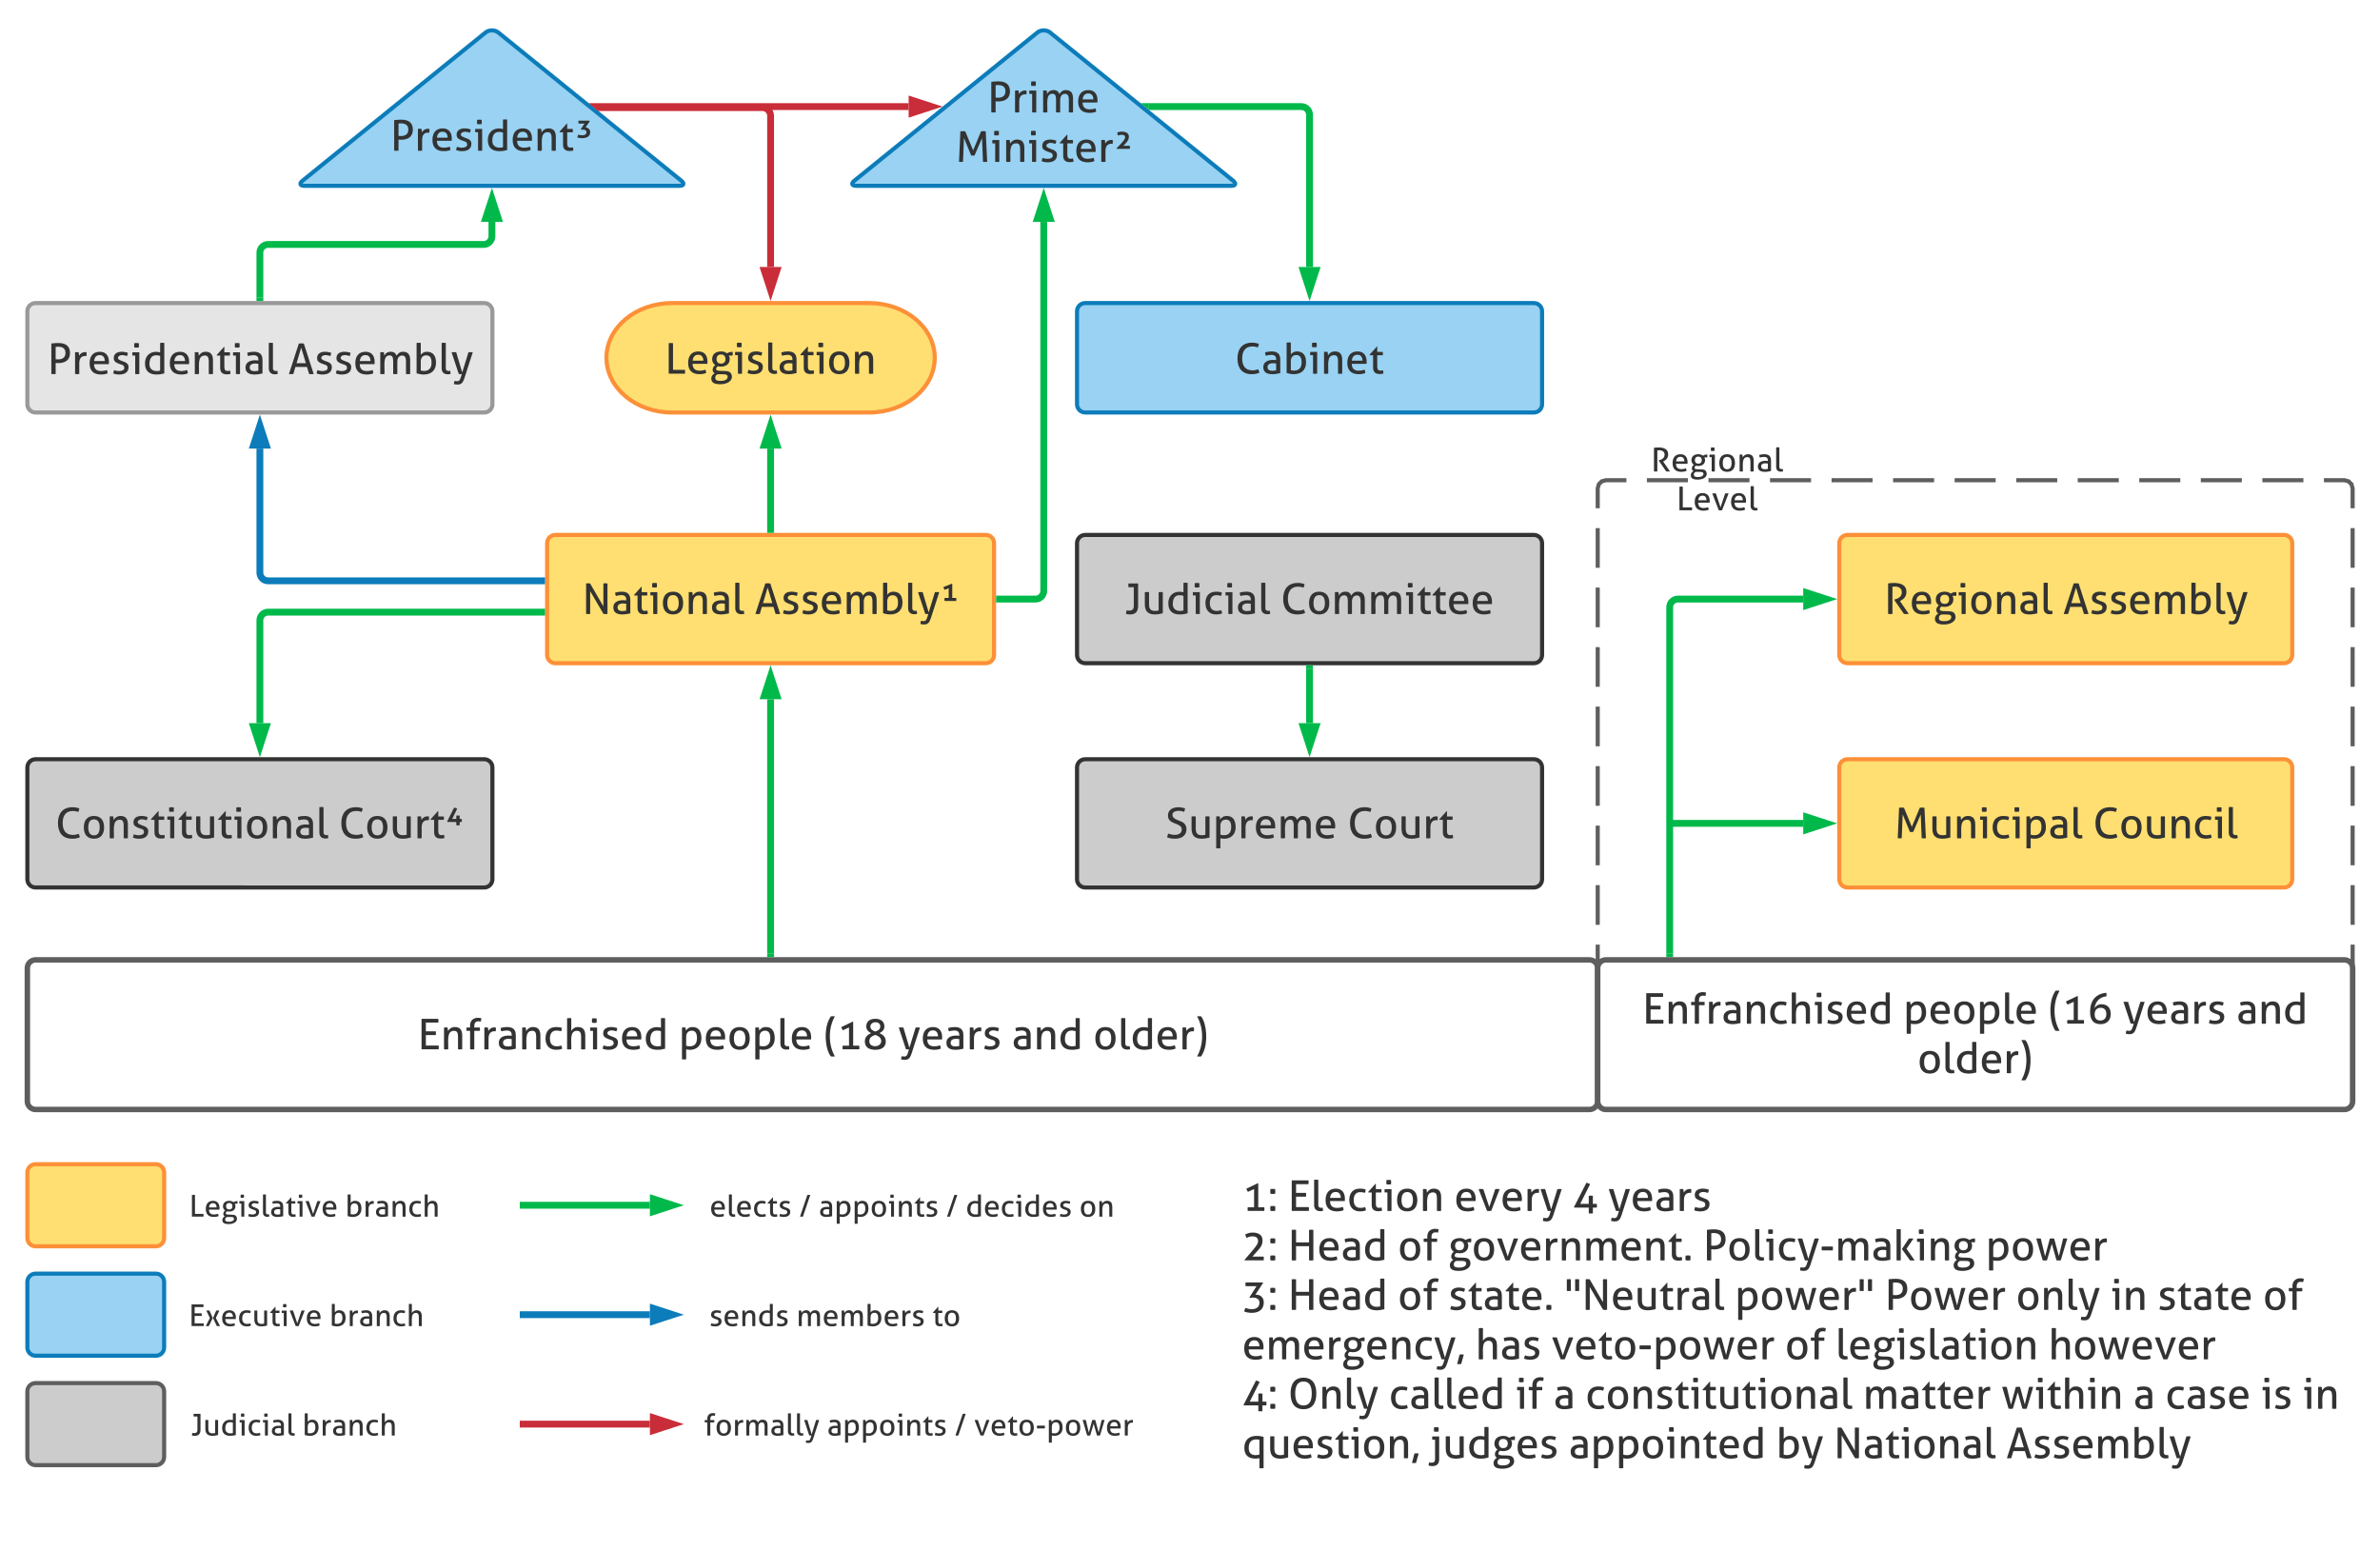 <svg xmlns="http://www.w3.org/2000/svg" xmlns:xlink="http://www.w3.org/1999/xlink" xmlns:lucid="lucid" width="1740" height="1134.09"><g transform="translate(-80 -188.963)" lucid:page-tab-id="0_0"><path d="M0 0h1870.87v1322.83H0z" fill="#fff"/><path d="M100 896.63c0-3.3 2.7-6 6-6h1136.05c3.32 0 6 2.7 6 6V994c0 3.3-2.68 6-6 6H106c-3.3 0-6-2.7-6-6z" stroke="#5e5e5e" stroke-width="4" fill="#fff"/><use xlink:href="#a" transform="matrix(1,0,0,1,105,895.632) translate(280.462 60.37)"/><use xlink:href="#b" transform="matrix(1,0,0,1,105,895.632) translate(471.142 60.37)"/><use xlink:href="#c" transform="matrix(1,0,0,1,105,895.632) translate(577.044 60.37)"/><use xlink:href="#d" transform="matrix(1,0,0,1,105,895.632) translate(631.676 60.37)"/><use xlink:href="#e" transform="matrix(1,0,0,1,105,895.632) translate(714.618 60.37)"/><use xlink:href="#f" transform="matrix(1,0,0,1,105,895.632) translate(774.289 60.37)"/><path d="M100 1046c0-3.3 2.7-6 6-6h88c3.3 0 6 2.7 6 6v48c0 3.3-2.7 6-6 6h-88c-3.3 0-6-2.7-6-6z" stroke="#fc9038" stroke-width="3" fill="#ffdf71"/><path d="M100 1126c0-3.3 2.7-6 6-6h88c3.3 0 6 2.7 6 6v48c0 3.3-2.7 6-6 6h-88c-3.3 0-6-2.7-6-6z" stroke="#0c7cba" stroke-width="3" fill="#99d2f2"/><path d="M100 1206c0-3.3 2.7-6 6-6h88c3.3 0 6 2.7 6 6v48c0 3.3-2.7 6-6 6h-88c-3.3 0-6-2.7-6-6z" stroke="#5e5e5e" stroke-width="3" fill="#ccc"/><path d="M200 1046c0-3.3 2.7-6 6-6h208c3.3 0 6 2.7 6 6v48c0 3.3-2.7 6-6 6H206c-3.3 0-6-2.7-6-6z" stroke="#000" stroke-opacity="0" stroke-width="3" fill="#fff" fill-opacity="0"/><use xlink:href="#g" transform="matrix(1,0,0,1,205,1045) translate(13.389 33.3)"/><use xlink:href="#h" transform="matrix(1,0,0,1,205,1045) translate(127.433 33.3)"/><path d="M204.07 1126c0-3.3 2.7-6 6-6h188c3.32 0 6 2.7 6 6v48c0 3.3-2.68 6-6 6h-188c-3.3 0-6-2.7-6-6z" stroke="#000" stroke-opacity="0" stroke-width="3" fill="#fff" fill-opacity="0"/><use xlink:href="#i" transform="matrix(1,0,0,1,209.074,1125) translate(9.044 33.3)"/><use xlink:href="#h" transform="matrix(1,0,0,1,209.074,1125) translate(111.778 33.3)"/><path d="M204.97 1206c0-3.3 2.7-6 6-6h168c3.32 0 6 2.7 6 6v48c0 3.3-2.68 6-6 6h-168c-3.3 0-6-2.7-6-6z" stroke="#000" stroke-opacity="0" stroke-width="3" fill="#fff" fill-opacity="0"/><use xlink:href="#j" transform="matrix(1,0,0,1,209.973,1205) translate(9.722 33.3)"/><use xlink:href="#h" transform="matrix(1,0,0,1,209.973,1205) translate(91.1 33.3)"/><path d="M462.5 1070h92.64M462.56 1070H460" stroke="#00b94a" stroke-width="5" fill="none"/><path d="M571.9 1070l-14.26 4.64v-9.28z" stroke="#00b94a" stroke-width="5" fill="#00b94a"/><path d="M462.5 1150h92.64M462.56 1150H460" stroke="#0c7cba" stroke-width="5" fill="none"/><path d="M571.9 1150l-14.26 4.64v-9.28z" stroke="#0c7cba" stroke-width="5" fill="#0c7cba"/><path d="M462.5 1230h92.64M462.56 1230H460" stroke="#c92d39" stroke-width="5" fill="none"/><path d="M571.9 1230l-14.26 4.64v-9.28z" stroke="#c92d39" stroke-width="5" fill="#c92d39"/><path d="M591.83 1058.5c0-3.3 2.7-6 6-6h298c3.3 0 6 2.7 6 6v23c0 3.3-2.7 6-6 6h-298c-3.3 0-6-2.7-6-6z" stroke="#000" stroke-opacity="0" stroke-width="3" fill="#fff" fill-opacity="0"/><use xlink:href="#k" transform="matrix(1,0,0,1,596.831,1057.5) translate(2.011 20.8)"/><use xlink:href="#l" transform="matrix(1,0,0,1,596.831,1057.5) translate(67.3 20.8)"/><use xlink:href="#m" transform="matrix(1,0,0,1,596.831,1057.5) translate(81.678 20.8)"/><use xlink:href="#l" transform="matrix(1,0,0,1,596.831,1057.5) translate(174.789 20.8)"/><use xlink:href="#n" transform="matrix(1,0,0,1,596.831,1057.5) translate(189.167 20.8)"/><use xlink:href="#o" transform="matrix(1,0,0,1,596.831,1057.5) translate(272.322 20.8)"/><path d="M590.47 1138.5c0-3.3 2.7-6 6-6h188c3.32 0 6 2.7 6 6v23c0 3.3-2.68 6-6 6h-188c-3.3 0-6-2.7-6-6z" stroke="#000" stroke-opacity="0" stroke-width="3" fill="#fff" fill-opacity="0"/><use xlink:href="#p" transform="matrix(1,0,0,1,595.473,1137.5) translate(3.044 20.8)"/><use xlink:href="#q" transform="matrix(1,0,0,1,595.473,1137.5) translate(66.756 20.8)"/><use xlink:href="#r" transform="matrix(1,0,0,1,595.473,1137.5) translate(166.178 20.8)"/><path d="M582.72 1218.5c0-3.3 2.68-6 6-6H914c3.3 0 6 2.7 6 6v23c0 3.3-2.7 6-6 6H588.72c-3.32 0-6-2.7-6-6z" stroke="#000" stroke-opacity="0" stroke-width="3" fill="#fff" fill-opacity="0"/><use xlink:href="#s" transform="matrix(1,0,0,1,587.716,1217.5) translate(6.867 20.8)"/><use xlink:href="#m" transform="matrix(1,0,0,1,587.716,1217.5) translate(96.911 20.8)"/><use xlink:href="#l" transform="matrix(1,0,0,1,587.716,1217.5) translate(190.022 20.8)"/><use xlink:href="#t" transform="matrix(1,0,0,1,587.716,1217.5) translate(204.4 20.8)"/><path d="M1248.05 546c0-3.3 2.7-6 6-6H1794c3.3 0 6 2.7 6 6v348c0 3.3-2.7 6-6 6h-539.95c-3.3 0-6-2.7-6-6z" fill-opacity="0"/><path d="M1284.05 540h30m15 0h30m15 0h30m15 0h29.98m15 0h30m15 0h30m15 0h30m15 0h30m14.98 0h30m15 0h30m15 0h30m15 0h15l3.03.82 2.15 2.15.82 3.03v14.5m0 14.5v29m0 14.5v29m0 14.5v29m0 14.5v29m0 14.5v29m0 14.5v29m0 14.5v29m0 14.5V894l-.82 3.03-2.15 2.15-3.03.82h-15m-15 0h-30m-15 0h-30m-15 0h-30m-14.98 0h-30m-15 0h-30m-15 0h-30m-15 0h-30m-15 0h-29.98m-15 0h-30m-15 0h-30m-15 0h-30m-15 0h-15l-3.02-.82-2.15-2.15-.82-3.03v-14.5m0-14.5v-29m0-14.5v-29m0-14.5v-29m0-14.5v-29m0-14.5v-29m0-14.5v-29m0-14.5v-29m0-14.5V546l.82-3.03 2.15-2.15 3.03-.82h15" stroke="#5e5e5e" stroke-width="3" fill="none"/><path d="M480 586c0-3.3 2.7-6 6-6h314.75c3.32 0 6 2.7 6 6v81.77c0 3.3-2.68 6-6 6H486c-3.3 0-6-2.7-6-6z" stroke="#fc9038" stroke-width="3" fill="#ffdf71"/><use xlink:href="#u" transform="matrix(1,0,0,1,485,585) translate(20.771 52.745)"/><use xlink:href="#v" transform="matrix(1,0,0,1,485,585) translate(146.771 52.745)"/><path d="M1424.68 586c0-3.3 2.68-6 6-6h319.16c3.32 0 6 2.7 6 6v81.77c0 3.3-2.68 6-6 6h-319.16c-3.32 0-6-2.7-6-6z" stroke="#fc9038" stroke-width="3" fill="#ffdf71"/><use xlink:href="#w" transform="matrix(1,0,0,1,1429.675,585) translate(27.922 52.745)"/><use xlink:href="#x" transform="matrix(1,0,0,1,1429.675,585) translate(158.62 52.745)"/><path d="M1424.68 749.96c0-3.32 2.68-6 6-6h319.16c3.32 0 6 2.68 6 6v81.76c0 3.32-2.68 6-6 6h-319.16c-3.32 0-6-2.68-6-6z" stroke="#fc9038" stroke-width="3" fill="#ffdf71"/><use xlink:href="#y" transform="matrix(1,0,0,1,1429.675,748.955) translate(35.389 52.745)"/><use xlink:href="#z" transform="matrix(1,0,0,1,1429.675,748.955) translate(180.491 52.745)"/><path d="M1300.7 886.13V632.88c0-3.3 2.68-6 6-6h91.62" stroke="#00b94a" stroke-width="5" fill="none"/><path d="M1303.2 888.63h-5v-2.56h5" fill="#00b94a"/><path d="M1415.1 626.88l-14.28 4.64v-9.27z" stroke="#00b94a" stroke-width="5" fill="#00b94a"/><path d="M1303.2 790.84h95.12M1303.26 790.84h-2.56" stroke="#00b94a" stroke-width="5" fill="none"/><path d="M1415.1 790.84l-14.28 4.63v-9.27z" stroke="#00b94a" stroke-width="5" fill="#00b94a"/><path d="M1280 511.7c0-3.3 2.7-6 6-6h98.4c3.3 0 6 2.7 6 6v55.33c0 3.32-2.7 6-6 6H1286c-3.3 0-6-2.68-6-6z" stroke="#000" stroke-opacity="0" stroke-width="3" fill="#fff" fill-opacity="0"/><use xlink:href="#A" transform="matrix(1,0,0,1,1285,510.708) translate(2.051 22.88)"/><use xlink:href="#B" transform="matrix(1,0,0,1,1285,510.708) translate(20.727 51.284)"/><path d="M301.24 321.03c-2.58 2.08-1.98 3.77 1.33 3.77h274.15c3.3 0 3.9-1.7 1.33-3.77L444.3 212.73c-2.57-2.08-6.74-2.08-9.32 0z" stroke="#0c7cba" stroke-width="3" fill="#99d2f2"/><use xlink:href="#C" transform="matrix(1,0,0,1,301.574,213.963) translate(63.883 85.13)"/><path d="M704.66 321.03c-2.57 2.08-1.97 3.77 1.34 3.77h274.14c3.32 0 3.9-1.7 1.34-3.77l-133.75-108.3c-2.57-2.08-6.75-2.08-9.32 0z" stroke="#0c7cba" stroke-width="3" fill="#99d2f2"/><use xlink:href="#D" transform="matrix(1,0,0,1,705,213.963) translate(97.001 57.13)"/><use xlink:href="#E" transform="matrix(1,0,0,1,705,213.963) translate(73.778 93.281)"/><path d="M100 749.96c0-3.32 2.7-6 6-6h328c3.3 0 6 2.68 6 6v81.76c0 3.32-2.7 6-6 6H106c-3.3 0-6-2.68-6-6z" stroke="#333" stroke-width="3" fill="#ccc"/><use xlink:href="#F" transform="matrix(1,0,0,1,105,748.955) translate(15.542 52.745)"/><use xlink:href="#G" transform="matrix(1,0,0,1,105,748.955) translate(222.711 52.745)"/><path d="M983.12 1046c0-3.3 2.68-6 6-6H1794c3.3 0 6 2.7 6 6v251.06c0 3.3-2.7 6-6 6H989.12c-3.32 0-6-2.7-6-6z" stroke="#000" stroke-opacity="0" stroke-width="3" fill="#fff" fill-opacity="0"/><use xlink:href="#H" transform="matrix(1,0,0,1,988.117,1045) translate(0 29.12)"/><use xlink:href="#I" transform="matrix(1,0,0,1,988.117,1045) translate(33.538 29.12)"/><use xlink:href="#J" transform="matrix(1,0,0,1,988.117,1045) translate(155.058 29.12)"/><use xlink:href="#K" transform="matrix(1,0,0,1,988.117,1045) translate(241.578 29.12)"/><use xlink:href="#L" transform="matrix(1,0,0,1,988.117,1045) translate(267.618 29.12)"/><use xlink:href="#M" transform="matrix(1,0,0,1,988.117,1045) translate(0 65.271)"/><use xlink:href="#N" transform="matrix(1,0,0,1,988.117,1045) translate(33.538 65.271)"/><use xlink:href="#O" transform="matrix(1,0,0,1,988.117,1045) translate(113.867 65.271)"/><use xlink:href="#P" transform="matrix(1,0,0,1,988.117,1045) translate(150.702 65.271)"/><use xlink:href="#Q" transform="matrix(1,0,0,1,988.117,1045) translate(337.089 65.271)"/><use xlink:href="#R" transform="matrix(1,0,0,1,988.117,1045) translate(543.604 65.271)"/><use xlink:href="#S" transform="matrix(1,0,0,1,988.117,1045) translate(0 101.422)"/><use xlink:href="#N" transform="matrix(1,0,0,1,988.117,1045) translate(33.538 101.422)"/><use xlink:href="#O" transform="matrix(1,0,0,1,988.117,1045) translate(113.867 101.422)"/><use xlink:href="#T" transform="matrix(1,0,0,1,988.117,1045) translate(150.702 101.422)"/><use xlink:href="#U" transform="matrix(1,0,0,1,988.117,1045) translate(235.387 101.422)"/><use xlink:href="#V" transform="matrix(1,0,0,1,988.117,1045) translate(360.204 101.422)"/><use xlink:href="#W" transform="matrix(1,0,0,1,988.117,1045) translate(469.933 101.422)"/><use xlink:href="#X" transform="matrix(1,0,0,1,988.117,1045) translate(565.849 101.422)"/><use xlink:href="#Y" transform="matrix(1,0,0,1,988.117,1045) translate(634.884 101.422)"/><use xlink:href="#Z" transform="matrix(1,0,0,1,988.117,1045) translate(669.2 101.422)"/><use xlink:href="#aa" transform="matrix(1,0,0,1,988.117,1045) translate(746.387 101.422)"/><use xlink:href="#ab" transform="matrix(1,0,0,1,988.117,1045) translate(0 137.573)"/><use xlink:href="#ac" transform="matrix(1,0,0,1,988.117,1045) translate(170.551 137.573)"/><use xlink:href="#ad" transform="matrix(1,0,0,1,988.117,1045) translate(226.147 137.573)"/><use xlink:href="#O" transform="matrix(1,0,0,1,988.117,1045) translate(396.947 137.573)"/><use xlink:href="#ae" transform="matrix(1,0,0,1,988.117,1045) translate(433.782 137.573)"/><use xlink:href="#af" transform="matrix(1,0,0,1,988.117,1045) translate(589.431 137.573)"/><use xlink:href="#ag" transform="matrix(1,0,0,1,988.117,1045) translate(0 173.724)"/><use xlink:href="#ah" transform="matrix(1,0,0,1,988.117,1045) translate(33.538 173.724)"/><use xlink:href="#ai" transform="matrix(1,0,0,1,988.117,1045) translate(107.302 173.724)"/><use xlink:href="#aj" transform="matrix(1,0,0,1,988.117,1045) translate(199.702 173.724)"/><use xlink:href="#ak" transform="matrix(1,0,0,1,988.117,1045) translate(227.547 173.724)"/><use xlink:href="#al" transform="matrix(1,0,0,1,988.117,1045) translate(251.004 173.724)"/><use xlink:href="#am" transform="matrix(1,0,0,1,988.117,1045) translate(453.818 173.724)"/><use xlink:href="#an" transform="matrix(1,0,0,1,988.117,1045) translate(554.991 173.724)"/><use xlink:href="#ak" transform="matrix(1,0,0,1,988.117,1045) translate(651.498 173.724)"/><use xlink:href="#ao" transform="matrix(1,0,0,1,988.117,1045) translate(674.956 173.724)"/><use xlink:href="#ap" transform="matrix(1,0,0,1,988.117,1045) translate(744.738 173.724)"/><use xlink:href="#aq" transform="matrix(1,0,0,1,988.117,1045) translate(775.227 173.724)"/><use xlink:href="#ar" transform="matrix(1,0,0,1,988.117,1045) translate(0 209.876)"/><use xlink:href="#as" transform="matrix(1,0,0,1,988.117,1045) translate(137.542 209.876)"/><use xlink:href="#at" transform="matrix(1,0,0,1,988.117,1045) translate(238.684 209.876)"/><use xlink:href="#au" transform="matrix(1,0,0,1,988.117,1045) translate(390.413 209.876)"/><use xlink:href="#av" transform="matrix(1,0,0,1,988.117,1045) translate(432.6 209.876)"/><use xlink:href="#aw" transform="matrix(1,0,0,1,988.117,1045) translate(558.6 209.876)"/><use xlink:href="#ax" transform="matrix(1,0,0,1,988.117,1045) translate(0 246.027)"/><path d="M1248.05 896.63c0-3.3 2.7-6 6-6H1794c3.3 0 6 2.7 6 6V994c0 3.3-2.7 6-6 6h-539.95c-3.3 0-6-2.7-6-6z" stroke="#5e5e5e" stroke-width="4" fill="#fff"/><g><use xlink:href="#a" transform="matrix(1,0,0,1,1253.052,895.632) translate(27.773 41.62)"/><use xlink:href="#b" transform="matrix(1,0,0,1,1253.052,895.632) translate(218.453 41.62)"/><use xlink:href="#ay" transform="matrix(1,0,0,1,1253.052,895.632) translate(324.356 41.62)"/><use xlink:href="#d" transform="matrix(1,0,0,1,1253.052,895.632) translate(378.987 41.62)"/><use xlink:href="#az" transform="matrix(1,0,0,1,1253.052,895.632) translate(461.929 41.62)"/><use xlink:href="#f" transform="matrix(1,0,0,1,1253.052,895.632) translate(228.876 77.771)"/></g><path d="M867.4 416.5c0-3.32 2.7-6 6-6h328c3.32 0 6 2.68 6 6v68c0 3.3-2.68 6-6 6h-328c-3.3 0-6-2.7-6-6z" stroke="#0c7cba" stroke-width="3" fill="#99d2f2"/><g><use xlink:href="#aA" transform="matrix(1,0,0,1,872.403,415.497) translate(110.478 46.62)"/></g><path d="M643.38 576v-59.15" stroke="#00b94a" stroke-width="5" fill="none"/><path d="M645.88 578.5h-5v-2.56h5" fill="#00b94a"/><path d="M643.38 500.1l4.63 14.25h-9.26z" stroke="#00b94a" stroke-width="5" fill="#00b94a"/><path d="M100 416.5c0-3.32 2.7-6 6-6h328c3.3 0 6 2.68 6 6v68c0 3.3-2.7 6-6 6H106c-3.3 0-6-2.7-6-6z" stroke="#999" stroke-width="3" fill="#e5e5e5"/><g><use xlink:href="#aB" transform="matrix(1,0,0,1,105,415.497) translate(9.804 46.87)"/><use xlink:href="#x" transform="matrix(1,0,0,1,105,415.497) translate(185.738 46.87)"/></g><path d="M476 636.44H276c-3.3 0-6 2.7-6 6v75.16" stroke="#00b94a" stroke-width="5" fill="none"/><path d="M478.5 638.94h-2.56v-5h2.56" fill="#00b94a"/><path d="M270 734.37l-4.64-14.27h9.28z" stroke="#00b94a" stroke-width="5" fill="#00b94a"/><path d="M476 613.55H276c-3.3 0-6-2.7-6-6v-90.7" stroke="#0c7cba" stroke-width="5" fill="none"/><path d="M478.5 616.05h-2.56v-5h2.56" fill="#0c7cba"/><path d="M270 500.1l4.64 14.25h-9.28z" stroke="#0c7cba" stroke-width="5" fill="#0c7cba"/><path d="M643.38 700.12v186" stroke="#00b94a" stroke-width="5" fill="none"/><path d="M643.38 683.36l4.63 14.26h-9.26z" stroke="#00b94a" stroke-width="5" fill="#00b94a"/><path d="M645.88 888.63h-5v-2.56h5" fill="#00b94a"/><path d="M715.38 410.5c26.5 0 48 17.9 48 40s-21.5 40-48 40h-144c-26.5 0-48-17.9-48-40s21.5-40 48-40z" stroke="#fc9038" stroke-width="3" fill="#ffdf71"/><g><use xlink:href="#aC" transform="matrix(1,0,0,1,528.377,415.497) translate(37.798 46.62)"/></g><path d="M270 406.5v-32.85c0-3.3 2.7-6 6-6h157.65c3.3 0 6-2.7 6-6v-10.5" stroke="#00b94a" stroke-width="5" fill="none"/><path d="M272.5 409h-5v-2.57h5" fill="#00b94a"/><path d="M439.65 334.4l4.63 14.26H435z" stroke="#00b94a" stroke-width="5" fill="#00b94a"/><path d="M919.5 266.88h111.9c3.32 0 6 2.7 6 6v111.26" stroke="#00b94a" stroke-width="5" fill="none"/><path d="M919.55 268.96l-5.56-4.5v-.08h5.55" fill="#00b94a"/><path d="M1037.4 400.9l-4.63-14.26h9.27z" stroke="#00b94a" stroke-width="5" fill="#00b94a"/><path d="M867.4 749.96c0-3.32 2.7-6 6-6h328c3.32 0 6 2.68 6 6v81.76c0 3.32-2.68 6-6 6h-328c-3.3 0-6-2.68-6-6z" stroke="#333" stroke-width="3" fill="#ccc"/><g><use xlink:href="#aD" transform="matrix(1,0,0,1,872.403,748.955) translate(59.487 52.745)"/><use xlink:href="#aE" transform="matrix(1,0,0,1,872.403,748.955) translate(192.767 52.745)"/></g><path d="M867.4 586c0-3.3 2.7-6 6-6h328c3.32 0 6 2.7 6 6v81.77c0 3.3-2.68 6-6 6h-328c-3.3 0-6-2.7-6-6z" stroke="#333" stroke-width="3" fill="#ccc"/><g><use xlink:href="#aF" transform="matrix(1,0,0,1,872.403,585) translate(29.962 52.745)"/><use xlink:href="#aG" transform="matrix(1,0,0,1,872.403,585) translate(143.891 52.745)"/></g><path d="M1037.4 677.77v39.83" stroke="#00b94a" stroke-width="5" fill="none"/><path d="M1039.9 677.83h-5v-2.56h5" fill="#00b94a"/><path d="M1037.4 734.37l-4.63-14.27h9.27z" stroke="#00b94a" stroke-width="5" fill="#00b94a"/><path d="M516.97 267.62h120.4c3.32 0 6 2.68 6 6v110.52" stroke="#c92d39" stroke-width="5" fill="none"/><path d="M517.04 269.7l-5.57-4.5v-.08h5.57" fill="#c92d39"/><path d="M643.38 400.9l-4.64-14.26H648z" stroke="#c92d39" stroke-width="5" fill="#c92d39"/><path d="M516.06 266.88H744.3" stroke="#c92d39" stroke-width="5" fill="none"/><path d="M516.13 268.96l-5.57-4.5v-.08h5.57" fill="#c92d39"/><path d="M761.06 266.88l-14.26 4.64v-9.27z" stroke="#c92d39" stroke-width="5" fill="#c92d39"/><path d="M810.75 626.88h26.32c3.3 0 6-2.68 6-6V351.16" stroke="#00b94a" stroke-width="5" fill="none"/><path d="M810.82 629.38h-2.57v-5h2.57" fill="#00b94a"/><path d="M843.07 334.4l4.64 14.26h-9.26z" stroke="#00b94a" stroke-width="5" fill="#00b94a"/><defs><path fill="#333" d="M491-89c4 26 4 63 0 89H88v-719h395c4 26 4 63 0 89H190v206h234c5 26 5 62 0 89H190v246h301" id="aH"/><path fill="#333" d="M179 0c-30 5-69 5-99 0v-513c26-5 58-5 84 0 4 18 9 62 9 83 33-51 81-95 164-95 123 0 172 74 172 200V0c-30 5-69 5-99 0v-298c-1-83-18-138-92-138-188 0-129 255-139 436" id="aI"/><path fill="#333" d="M214 0c-30 5-69 5-99 0v-435H31c-5-20-5-57 0-78h84c-20-177 97-262 266-220-3 33-7 53-15 80-17-3-34-7-56-7-85 0-100 59-96 147h131c4 25 4 53 0 78H214V0" id="aJ"/><path fill="#333" d="M179 0c-30 5-69 5-99 0v-513c25-5 59-5 84 0 4 18 9 60 9 81 31-50 86-96 175-82 7 27 4 63-1 90-117-14-168 53-168 169V0" id="aK"/><path fill="#333" d="M147-154c0 102 122 93 204 76v-163c-92-14-204-10-204 87zm-99 2c0-149 148-187 303-167 6-90-33-124-117-124-48 0-87 9-125 20-13-22-19-48-19-79 41-14 101-23 154-23 133 1 204 57 204 191v321C399-2 324 13 261 12 136 11 48-29 48-152" id="aL"/><path fill="#333" d="M315-71c44 0 74-5 107-18 11 18 20 50 21 78-39 15-84 23-135 23C140 15 50-92 50-256c0-165 86-269 251-269 56 0 95 6 135 21 0 26-8 61-17 79-33-11-70-17-112-17-106-1-153 79-153 186 0 119 52 185 161 185" id="aM"/><path fill="#333" d="M178 0c-30 5-69 5-99 0v-733c30-5 69-5 99 0v298c31-48 77-90 157-90 123 0 173 74 173 200V0c-30 5-68 5-98 0v-298c0-83-21-137-95-138-189-2-126 257-137 436" id="aN"/><path fill="#333" d="M207 0c-30 5-67 5-97 0v-435H45c-5-22-5-56 0-78h162V0zm-12-626c-33 5-74 5-107 0-4-31-4-71 0-101 33-5 74-5 107 0 4 31 4 70 0 101" id="aO"/><path fill="#333" d="M199 12C137 13 92 3 48-12c3-29 14-57 23-81 80 40 280 38 231-86-16-41-77-44-119-63-71-30-122-50-122-135 0-101 79-148 191-148 51 0 105 12 142 25-3 28-11 56-21 77-31-11-74-23-118-23-73 0-133 65-68 108 83 54 228 46 222 185C404-38 318 9 199 12" id="aP"/><path fill="#333" d="M291-525c162 0 229 122 212 293H154c2 110 56 161 166 162 47 0 92-8 135-25 10 19 18 51 19 79-45 19-96 28-160 28C139 11 49-81 49-253c0-164 78-272 242-272zm117 219c-3-82-37-140-120-140-87 0-124 58-133 140h253" id="aQ"/><path fill="#333" d="M52-247c-2-202 150-315 357-263v-223c30-5 68-5 98 0v719C452 1 390 13 317 12 147 10 53-74 52-247zm105 0C150-94 269-47 409-80v-346c-26-11-56-16-93-16-113 0-154 81-159 195" id="aR"/><g id="a"><use transform="matrix(0.031,0,0,0.031,0,0)" xlink:href="#aH"/><use transform="matrix(0.031,0,0,0.031,16.676,0)" xlink:href="#aI"/><use transform="matrix(0.031,0,0,0.031,34.658,0)" xlink:href="#aJ"/><use transform="matrix(0.031,0,0,0.031,46.169,0)" xlink:href="#aK"/><use transform="matrix(0.031,0,0,0.031,57.742,0)" xlink:href="#aL"/><use transform="matrix(0.031,0,0,0.031,73.827,0)" xlink:href="#aI"/><use transform="matrix(0.031,0,0,0.031,91.809,0)" xlink:href="#aM"/><use transform="matrix(0.031,0,0,0.031,106.68,0)" xlink:href="#aN"/><use transform="matrix(0.031,0,0,0.031,124.662,0)" xlink:href="#aO"/><use transform="matrix(0.031,0,0,0.031,133.622,0)" xlink:href="#aP"/><use transform="matrix(0.031,0,0,0.031,147.778,0)" xlink:href="#aQ"/><use transform="matrix(0.031,0,0,0.031,165.076,0)" xlink:href="#aR"/></g><path fill="#333" d="M178 236c-30 5-69 5-99 0v-749c25-5 59-5 84 0 4 20 7 50 10 72 31-48 78-84 156-84 148 0 204 103 208 256C543-65 386 49 178 1v235zm129-675c-84 2-129 58-129 147v208c29 10 50 13 91 13 114 0 164-77 164-194 0-98-30-177-126-174" id="aS"/><path fill="#333" d="M527-256c0 162-77 268-239 268S49-94 49-256c0-163 77-269 239-269s239 106 239 269zm-373 0c0 107 33 189 134 189s135-82 135-189-34-188-135-188-134 81-134 188" id="aT"/><path fill="#333" d="M288-1C175 26 78-12 78-133v-600c30-5 68-5 98 0v578c-8 70 38 94 103 78 6 23 9 49 9 76" id="aU"/><g id="b"><use transform="matrix(0.031,0,0,0.031,0,0)" xlink:href="#aS"/><use transform="matrix(0.031,0,0,0.031,18.356,0)" xlink:href="#aQ"/><use transform="matrix(0.031,0,0,0.031,35.653,0)" xlink:href="#aT"/><use transform="matrix(0.031,0,0,0.031,53.604,0)" xlink:href="#aS"/><use transform="matrix(0.031,0,0,0.031,71.96,0)" xlink:href="#aU"/><use transform="matrix(0.031,0,0,0.031,81.231,0)" xlink:href="#aQ"/></g><path fill="#333" d="M269 167c-28 5-70 6-98 0C33-23 10-454 126-693c15-32 30-60 45-83 28-6 70-5 98 0-68 120-119 276-119 472s51 351 119 471" id="aV"/><path fill="#333" d="M137-449c-19-23-27-43-38-74l266-127h15v565h143c4 31 4 55 0 85H132c-5-26-5-59 0-85h150v-430" id="aW"/><path fill="#333" d="M514-546c4 88-56 135-116 165 79 34 149 86 149 197C547-44 440 12 300 12S53-44 53-184c0-111 71-162 148-197-58-29-119-79-115-165 5-118 93-173 214-173s209 55 214 173zM300-73c131 0 184-133 100-212-26-24-61-42-100-54-71 24-141 57-141 146 0 80 56 120 141 120zm0-565c-109 0-153 113-82 177 21 19 52 33 82 42 59-20 117-45 117-120 0-65-46-99-117-99" id="aX"/><g id="c"><use transform="matrix(0.031,0,0,0.031,0,0)" xlink:href="#aV"/><use transform="matrix(0.031,0,0,0.031,9.924,0)" xlink:href="#aW"/><use transform="matrix(0.031,0,0,0.031,28.591,0)" xlink:href="#aX"/></g><path fill="#333" d="M85 160c27 10 81 18 104-2 38-33 46-105 66-157-23 1-50 2-72-1L13-513c33-4 76-4 109 0L264-36l147-477c29-4 71-4 102 0L314 104c-29 79-55 146-160 145-30 0-62-5-85-12 0-33 6-54 16-77" id="aY"/><g id="d"><use transform="matrix(0.031,0,0,0.031,0,0)" xlink:href="#aY"/><use transform="matrix(0.031,0,0,0.031,16.458,0)" xlink:href="#aQ"/><use transform="matrix(0.031,0,0,0.031,33.756,0)" xlink:href="#aL"/><use transform="matrix(0.031,0,0,0.031,49.84,0)" xlink:href="#aK"/><use transform="matrix(0.031,0,0,0.031,61.413,0)" xlink:href="#aP"/></g><g id="e"><use transform="matrix(0.031,0,0,0.031,0,0)" xlink:href="#aL"/><use transform="matrix(0.031,0,0,0.031,16.084,0)" xlink:href="#aI"/><use transform="matrix(0.031,0,0,0.031,34.067,0)" xlink:href="#aR"/></g><path fill="#333" d="M50-776c28-5 70-6 98 0 137 190 161 621 44 860-16 32-29 60-44 83-28 6-70 5-98 0 68-120 119-276 119-471 0-196-51-352-119-472" id="aZ"/><g id="f"><use transform="matrix(0.031,0,0,0.031,0,0)" xlink:href="#aT"/><use transform="matrix(0.031,0,0,0.031,17.951,0)" xlink:href="#aU"/><use transform="matrix(0.031,0,0,0.031,27.222,0)" xlink:href="#aR"/><use transform="matrix(0.031,0,0,0.031,45.453,0)" xlink:href="#aQ"/><use transform="matrix(0.031,0,0,0.031,62.751,0)" xlink:href="#aK"/><use transform="matrix(0.031,0,0,0.031,74.324,0)" xlink:href="#aZ"/></g><path fill="#333" d="M471-90c4 28 4 63 0 90H88v-719c30-6 71-5 101 0v629h282" id="ba"/><path fill="#333" d="M192-174c-26 12-60 61-28 92 76 37 259-7 320 54 40 40 54 120 19 172-46 69-139 105-255 105-119 0-211-26-211-133C37 56 75 13 116-9 91-26 69-49 69-90c0-55 28-86 61-112-40-28-75-76-73-142 4-120 84-178 209-181 60-1 110 20 144 46 28-22 78-38 129-37 6 26 5 62 0 89h-90c14 22 23 47 23 83 0 143-134 201-280 170zm61 345c86 1 165-25 170-93 6-87-123-58-203-65-55-5-90 34-90 84 0 64 58 73 123 74zm-92-515c0 65 36 107 105 107s106-42 106-107c0-66-37-109-106-109-70 0-105 43-105 109" id="bb"/><path fill="#333" d="M252 8C153 7 99-38 99-143v-291H21l-4-14 172-192h8v127h130c6 23 5 56 0 79H197v234c1 73 0 128 75 128 22 0 42-4 59-8 9 22 10 51 10 78-27 7-56 10-89 10" id="bc"/><path fill="#333" d="M17-513c34-5 77-6 111 0L268-90l141-423c32-6 73-5 105 0L314 0c-31 5-68 5-98 0" id="bd"/><g id="g"><use transform="matrix(0.022,0,0,0.022,0,0)" xlink:href="#ba"/><use transform="matrix(0.022,0,0,0.022,11,0)" xlink:href="#aQ"/><use transform="matrix(0.022,0,0,0.022,23.356,0)" xlink:href="#bb"/><use transform="matrix(0.022,0,0,0.022,35.644,0)" xlink:href="#aO"/><use transform="matrix(0.022,0,0,0.022,42.044,0)" xlink:href="#aP"/><use transform="matrix(0.022,0,0,0.022,52.156,0)" xlink:href="#aU"/><use transform="matrix(0.022,0,0,0.022,58.778,0)" xlink:href="#aL"/><use transform="matrix(0.022,0,0,0.022,70.267,0)" xlink:href="#bc"/><use transform="matrix(0.022,0,0,0.022,78.222,0)" xlink:href="#aO"/><use transform="matrix(0.022,0,0,0.022,84.622,0)" xlink:href="#bd"/><use transform="matrix(0.022,0,0,0.022,96.422,0)" xlink:href="#aQ"/></g><path fill="#333" d="M248 12C192 12 120-2 79-16v-717c30-5 69-5 99 0v282c25-40 79-76 148-74 149 4 210 102 211 256C538-91 430 12 248 12zm59-452c-83 0-128 53-129 142v215c23 8 51 11 81 11 117-3 173-73 173-193 0-101-28-175-125-175" id="be"/><g id="h"><use transform="matrix(0.022,0,0,0.022,0,0)" xlink:href="#be"/><use transform="matrix(0.022,0,0,0.022,13.111,0)" xlink:href="#aK"/><use transform="matrix(0.022,0,0,0.022,21.378,0)" xlink:href="#aL"/><use transform="matrix(0.022,0,0,0.022,32.867,0)" xlink:href="#aI"/><use transform="matrix(0.022,0,0,0.022,45.711,0)" xlink:href="#aM"/><use transform="matrix(0.022,0,0,0.022,56.333,0)" xlink:href="#aN"/></g><path fill="#333" d="M157-266L36-513c32-6 75-5 108 0l106 248L122 0C90 5 50 5 18 0zM491 0c-32 5-72 6-104 0L258-265l107-248c33-5 74-6 106 0L352-269" id="bf"/><path fill="#333" d="M314 12C150 12 74-61 74-228v-285c30-5 69-5 99 0v281c-2 106 35 161 140 161 34 0 63-4 87-11v-431c30-5 68-5 98 0v497C449-3 379 12 314 12" id="bg"/><g id="i"><use transform="matrix(0.022,0,0,0.022,0,0)" xlink:href="#aH"/><use transform="matrix(0.022,0,0,0.022,11.911,0)" xlink:href="#bf"/><use transform="matrix(0.022,0,0,0.022,23.222,0)" xlink:href="#aQ"/><use transform="matrix(0.022,0,0,0.022,35.578,0)" xlink:href="#aM"/><use transform="matrix(0.022,0,0,0.022,46.2,0)" xlink:href="#bg"/><use transform="matrix(0.022,0,0,0.022,58.956,0)" xlink:href="#bc"/><use transform="matrix(0.022,0,0,0.022,66.911,0)" xlink:href="#aO"/><use transform="matrix(0.022,0,0,0.022,73.311,0)" xlink:href="#bd"/><use transform="matrix(0.022,0,0,0.022,85.111,0)" xlink:href="#aQ"/></g><path fill="#333" d="M44-87c79 25 167 7 167-90v-453H85c-5-27-5-63 0-89h228v519c2 139-56 214-193 212-32 0-66-6-92-12 0-32 7-61 16-87" id="bh"/><g id="j"><use transform="matrix(0.022,0,0,0.022,0,0)" xlink:href="#bh"/><use transform="matrix(0.022,0,0,0.022,8.8,0)" xlink:href="#bg"/><use transform="matrix(0.022,0,0,0.022,21.556,0)" xlink:href="#aR"/><use transform="matrix(0.022,0,0,0.022,34.578,0)" xlink:href="#aO"/><use transform="matrix(0.022,0,0,0.022,40.978,0)" xlink:href="#aM"/><use transform="matrix(0.022,0,0,0.022,51.6,0)" xlink:href="#aO"/><use transform="matrix(0.022,0,0,0.022,58,0)" xlink:href="#aL"/><use transform="matrix(0.022,0,0,0.022,69.489,0)" xlink:href="#aU"/></g><g id="k"><use transform="matrix(0.022,0,0,0.022,0,0)" xlink:href="#aQ"/><use transform="matrix(0.022,0,0,0.022,12.356,0)" xlink:href="#aU"/><use transform="matrix(0.022,0,0,0.022,18.978,0)" xlink:href="#aQ"/><use transform="matrix(0.022,0,0,0.022,31.333,0)" xlink:href="#aM"/><use transform="matrix(0.022,0,0,0.022,41.956,0)" xlink:href="#bc"/><use transform="matrix(0.022,0,0,0.022,49.911,0)" xlink:href="#aP"/></g><path fill="#333" d="M278-719c30-5 67-5 97 0L131 0c-29 5-66 5-96 0" id="bi"/><use transform="matrix(0.022,0,0,0.022,0,0)" xlink:href="#bi" id="l"/><g id="m"><use transform="matrix(0.022,0,0,0.022,0,0)" xlink:href="#aL"/><use transform="matrix(0.022,0,0,0.022,11.489,0)" xlink:href="#aS"/><use transform="matrix(0.022,0,0,0.022,24.6,0)" xlink:href="#aS"/><use transform="matrix(0.022,0,0,0.022,37.711,0)" xlink:href="#aT"/><use transform="matrix(0.022,0,0,0.022,50.533,0)" xlink:href="#aO"/><use transform="matrix(0.022,0,0,0.022,56.933,0)" xlink:href="#aI"/><use transform="matrix(0.022,0,0,0.022,69.778,0)" xlink:href="#bc"/><use transform="matrix(0.022,0,0,0.022,77.733,0)" xlink:href="#aP"/></g><g id="n"><use transform="matrix(0.022,0,0,0.022,0,0)" xlink:href="#aR"/><use transform="matrix(0.022,0,0,0.022,13.022,0)" xlink:href="#aQ"/><use transform="matrix(0.022,0,0,0.022,25.378,0)" xlink:href="#aM"/><use transform="matrix(0.022,0,0,0.022,36,0)" xlink:href="#aO"/><use transform="matrix(0.022,0,0,0.022,42.4,0)" xlink:href="#aR"/><use transform="matrix(0.022,0,0,0.022,55.422,0)" xlink:href="#aQ"/><use transform="matrix(0.022,0,0,0.022,67.778,0)" xlink:href="#aP"/></g><g id="o"><use transform="matrix(0.022,0,0,0.022,0,0)" xlink:href="#aT"/><use transform="matrix(0.022,0,0,0.022,12.822,0)" xlink:href="#aI"/></g><g id="p"><use transform="matrix(0.022,0,0,0.022,0,0)" xlink:href="#aP"/><use transform="matrix(0.022,0,0,0.022,10.111,0)" xlink:href="#aQ"/><use transform="matrix(0.022,0,0,0.022,22.467,0)" xlink:href="#aI"/><use transform="matrix(0.022,0,0,0.022,35.311,0)" xlink:href="#aR"/><use transform="matrix(0.022,0,0,0.022,48.333,0)" xlink:href="#aP"/></g><path fill="#333" d="M179 0c-30 5-69 5-99 0v-513c26-5 58-5 84 0 4 18 9 60 9 81 28-52 72-92 150-93 82-1 118 35 142 93 31-49 71-93 150-93 124 0 169 72 170 198V0c-30 5-69 5-99 0v-298c-1-81-17-138-90-138-76 0-114 61-114 146V0c-30 5-68 5-98 0v-305c-1-77-15-134-84-134-172 0-109 266-121 439" id="bj"/><g id="q"><use transform="matrix(0.022,0,0,0.022,0,0)" xlink:href="#bj"/><use transform="matrix(0.022,0,0,0.022,18.978,0)" xlink:href="#aQ"/><use transform="matrix(0.022,0,0,0.022,31.333,0)" xlink:href="#bj"/><use transform="matrix(0.022,0,0,0.022,50.311,0)" xlink:href="#be"/><use transform="matrix(0.022,0,0,0.022,63.422,0)" xlink:href="#aQ"/><use transform="matrix(0.022,0,0,0.022,75.778,0)" xlink:href="#aK"/><use transform="matrix(0.022,0,0,0.022,84.044,0)" xlink:href="#aP"/></g><g id="r"><use transform="matrix(0.022,0,0,0.022,0,0)" xlink:href="#bc"/><use transform="matrix(0.022,0,0,0.022,7.956,0)" xlink:href="#aT"/></g><g id="s"><use transform="matrix(0.022,0,0,0.022,0,0)" xlink:href="#aJ"/><use transform="matrix(0.022,0,0,0.022,8.222,0)" xlink:href="#aT"/><use transform="matrix(0.022,0,0,0.022,21.044,0)" xlink:href="#aK"/><use transform="matrix(0.022,0,0,0.022,29.311,0)" xlink:href="#bj"/><use transform="matrix(0.022,0,0,0.022,48.289,0)" xlink:href="#aL"/><use transform="matrix(0.022,0,0,0.022,59.778,0)" xlink:href="#aU"/><use transform="matrix(0.022,0,0,0.022,66.4,0)" xlink:href="#aU"/><use transform="matrix(0.022,0,0,0.022,73.022,0)" xlink:href="#aY"/></g><path fill="#333" d="M51-235c-5-27-5-64 0-91h259c5 27 5 64 0 91H51" id="bk"/><path fill="#333" d="M22-513c33-5 75-6 107 0L229-94l113-419c30-6 71-4 101 0l112 412 100-412c30-6 67-5 98 0L600 0c-32 5-69 5-101 0L389-388 274 0c-32 5-70 6-101 0" id="bl"/><g id="t"><use transform="matrix(0.022,0,0,0.022,0,0)" xlink:href="#bd"/><use transform="matrix(0.022,0,0,0.022,11.8,0)" xlink:href="#aQ"/><use transform="matrix(0.022,0,0,0.022,24.156,0)" xlink:href="#bc"/><use transform="matrix(0.022,0,0,0.022,32.111,0)" xlink:href="#aT"/><use transform="matrix(0.022,0,0,0.022,44.933,0)" xlink:href="#bk"/><use transform="matrix(0.022,0,0,0.022,52.956,0)" xlink:href="#aS"/><use transform="matrix(0.022,0,0,0.022,66.067,0)" xlink:href="#aT"/><use transform="matrix(0.022,0,0,0.022,78.889,0)" xlink:href="#bl"/><use transform="matrix(0.022,0,0,0.022,96.111,0)" xlink:href="#aQ"/><use transform="matrix(0.022,0,0,0.022,108.467,0)" xlink:href="#aK"/></g><path fill="#333" d="M184 0c-29 5-68 5-96 0v-719c28-5 66-5 94 0l313 540v-540c29-5 68-6 97 0V0c-28 5-66 5-94 0L184-537V0" id="bm"/><g id="u"><use transform="matrix(0.031,0,0,0.031,0,0)" xlink:href="#bm"/><use transform="matrix(0.031,0,0,0.031,21.156,0)" xlink:href="#aL"/><use transform="matrix(0.031,0,0,0.031,37.24,0)" xlink:href="#bc"/><use transform="matrix(0.031,0,0,0.031,48.378,0)" xlink:href="#aO"/><use transform="matrix(0.031,0,0,0.031,57.338,0)" xlink:href="#aT"/><use transform="matrix(0.031,0,0,0.031,75.289,0)" xlink:href="#aI"/><use transform="matrix(0.031,0,0,0.031,93.271,0)" xlink:href="#aL"/><use transform="matrix(0.031,0,0,0.031,109.356,0)" xlink:href="#aU"/></g><path fill="#333" d="M600 0c-32 5-76 6-108 0l-50-166H169L120 0C88 5 47 5 16 0l234-719c35-5 81-5 117 0zM196-255h219L305-622" id="bn"/><path fill="#333" d="M109-306c-7-19-7-51 0-71h96v-229l-93 38c-17-17-26-38-33-64l193-79h17v334h93c5 22 5 49 0 71H109" id="bo"/><g id="v"><use transform="matrix(0.031,0,0,0.031,0,0)" xlink:href="#bn"/><use transform="matrix(0.031,0,0,0.031,19.196,0)" xlink:href="#aP"/><use transform="matrix(0.031,0,0,0.031,33.351,0)" xlink:href="#aP"/><use transform="matrix(0.031,0,0,0.031,47.507,0)" xlink:href="#aQ"/><use transform="matrix(0.031,0,0,0.031,64.804,0)" xlink:href="#bj"/><use transform="matrix(0.031,0,0,0.031,91.373,0)" xlink:href="#be"/><use transform="matrix(0.031,0,0,0.031,109.729,0)" xlink:href="#aU"/><use transform="matrix(0.031,0,0,0.031,119,0)" xlink:href="#aY"/><use transform="matrix(0.031,0,0,0.031,135.458,0)" xlink:href="#bo"/></g><path fill="#333" d="M192 0c-32 3-70 5-102 0v-720c206-30 438-9 432 209-3 114-75 169-153 208L578 0c-34 4-79 4-115 0L233-333v-4c87-24 175-59 180-166 5-119-100-157-221-138V0" id="bp"/><g id="w"><use transform="matrix(0.031,0,0,0.031,0,0)" xlink:href="#bp"/><use transform="matrix(0.031,0,0,0.031,18.573,0)" xlink:href="#aQ"/><use transform="matrix(0.031,0,0,0.031,35.871,0)" xlink:href="#bb"/><use transform="matrix(0.031,0,0,0.031,53.076,0)" xlink:href="#aO"/><use transform="matrix(0.031,0,0,0.031,62.036,0)" xlink:href="#aT"/><use transform="matrix(0.031,0,0,0.031,79.987,0)" xlink:href="#aI"/><use transform="matrix(0.031,0,0,0.031,97.969,0)" xlink:href="#aL"/><use transform="matrix(0.031,0,0,0.031,114.053,0)" xlink:href="#aU"/></g><g id="x"><use transform="matrix(0.031,0,0,0.031,0,0)" xlink:href="#bn"/><use transform="matrix(0.031,0,0,0.031,19.196,0)" xlink:href="#aP"/><use transform="matrix(0.031,0,0,0.031,33.351,0)" xlink:href="#aP"/><use transform="matrix(0.031,0,0,0.031,47.507,0)" xlink:href="#aQ"/><use transform="matrix(0.031,0,0,0.031,64.804,0)" xlink:href="#bj"/><use transform="matrix(0.031,0,0,0.031,91.373,0)" xlink:href="#be"/><use transform="matrix(0.031,0,0,0.031,109.729,0)" xlink:href="#aU"/><use transform="matrix(0.031,0,0,0.031,119,0)" xlink:href="#aY"/></g><path fill="#333" d="M170 0c-28 5-66 5-94 0l32-719c34-5 81-5 115 0l186 450 187-450c32-6 78-5 110 0L740 0c-30 5-69 5-99 0l-23-559-176 410c-26 4-53 4-79 0L193-562" id="bq"/><g id="y"><use transform="matrix(0.031,0,0,0.031,0,0)" xlink:href="#bq"/><use transform="matrix(0.031,0,0,0.031,25.387,0)" xlink:href="#bg"/><use transform="matrix(0.031,0,0,0.031,43.244,0)" xlink:href="#aI"/><use transform="matrix(0.031,0,0,0.031,61.227,0)" xlink:href="#aO"/><use transform="matrix(0.031,0,0,0.031,70.187,0)" xlink:href="#aM"/><use transform="matrix(0.031,0,0,0.031,85.058,0)" xlink:href="#aO"/><use transform="matrix(0.031,0,0,0.031,94.018,0)" xlink:href="#aS"/><use transform="matrix(0.031,0,0,0.031,112.373,0)" xlink:href="#aL"/><use transform="matrix(0.031,0,0,0.031,128.458,0)" xlink:href="#aU"/></g><path fill="#333" d="M407-78c57 1 100-10 140-27 15 29 24 56 28 83-53 23-108 34-181 34C170 12 59-129 59-355c0-227 109-370 333-376 70-2 122 11 171 27-3 34-13 56-24 84-40-14-83-23-139-22-158 2-232 118-230 287 2 170 72 274 237 277" id="br"/><g id="z"><use transform="matrix(0.031,0,0,0.031,0,0)" xlink:href="#br"/><use transform="matrix(0.031,0,0,0.031,19.227,0)" xlink:href="#aT"/><use transform="matrix(0.031,0,0,0.031,37.178,0)" xlink:href="#bg"/><use transform="matrix(0.031,0,0,0.031,55.036,0)" xlink:href="#aI"/><use transform="matrix(0.031,0,0,0.031,73.018,0)" xlink:href="#aM"/><use transform="matrix(0.031,0,0,0.031,87.889,0)" xlink:href="#aO"/><use transform="matrix(0.031,0,0,0.031,96.849,0)" xlink:href="#aU"/></g><g id="A"><use transform="matrix(0.024,0,0,0.024,0,0)" xlink:href="#bp"/><use transform="matrix(0.024,0,0,0.024,14.593,0)" xlink:href="#aQ"/><use transform="matrix(0.024,0,0,0.024,28.184,0)" xlink:href="#bb"/><use transform="matrix(0.024,0,0,0.024,41.702,0)" xlink:href="#aO"/><use transform="matrix(0.024,0,0,0.024,48.742,0)" xlink:href="#aT"/><use transform="matrix(0.024,0,0,0.024,62.847,0)" xlink:href="#aI"/><use transform="matrix(0.024,0,0,0.024,76.976,0)" xlink:href="#aL"/><use transform="matrix(0.024,0,0,0.024,89.613,0)" xlink:href="#aU"/></g><g id="B"><use transform="matrix(0.024,0,0,0.024,0,0)" xlink:href="#ba"/><use transform="matrix(0.024,0,0,0.024,12.1,0)" xlink:href="#aQ"/><use transform="matrix(0.024,0,0,0.024,25.691,0)" xlink:href="#bd"/><use transform="matrix(0.024,0,0,0.024,38.671,0)" xlink:href="#aQ"/><use transform="matrix(0.024,0,0,0.024,52.262,0)" xlink:href="#aU"/></g><path fill="#333" d="M190 0c-31 4-71 4-102 0v-720c51-6 110-11 167-11 165 1 272 65 273 232 0 191-141 257-338 239V0zm232-498c0-129-104-157-232-142v291c129 18 232-18 232-149" id="bs"/><path fill="#333" d="M293-435c1-56-69-70-124-58l-11-12 87-133H105c-4-24-4-45 0-69h256l8 15-98 142c63 10 107 47 109 113 4 141-172 165-302 126 3-24 11-50 20-68 67 26 195 32 195-56" id="bt"/><g id="C"><use transform="matrix(0.031,0,0,0.031,0,0)" xlink:href="#bs"/><use transform="matrix(0.031,0,0,0.031,17.609,0)" xlink:href="#aK"/><use transform="matrix(0.031,0,0,0.031,29.182,0)" xlink:href="#aQ"/><use transform="matrix(0.031,0,0,0.031,46.48,0)" xlink:href="#aP"/><use transform="matrix(0.031,0,0,0.031,60.636,0)" xlink:href="#aO"/><use transform="matrix(0.031,0,0,0.031,69.596,0)" xlink:href="#aR"/><use transform="matrix(0.031,0,0,0.031,87.827,0)" xlink:href="#aQ"/><use transform="matrix(0.031,0,0,0.031,105.124,0)" xlink:href="#aI"/><use transform="matrix(0.031,0,0,0.031,123.107,0)" xlink:href="#bc"/><use transform="matrix(0.031,0,0,0.031,134.244,0)" xlink:href="#bt"/></g><g id="D"><use transform="matrix(0.031,0,0,0.031,0,0)" xlink:href="#bs"/><use transform="matrix(0.031,0,0,0.031,17.609,0)" xlink:href="#aK"/><use transform="matrix(0.031,0,0,0.031,29.182,0)" xlink:href="#aO"/><use transform="matrix(0.031,0,0,0.031,38.142,0)" xlink:href="#bj"/><use transform="matrix(0.031,0,0,0.031,64.711,0)" xlink:href="#aQ"/></g><path fill="#333" d="M82-690c102-44 281-28 275 102-5 100-74 150-130 210h153c3 22 3 50 0 72H71l-5-12c60-65 136-132 184-207 13-21 19-39 19-56 2-74-123-59-168-38-7-19-16-46-19-71" id="bu"/><g id="E"><use transform="matrix(0.031,0,0,0.031,0,0)" xlink:href="#bq"/><use transform="matrix(0.031,0,0,0.031,25.387,0)" xlink:href="#aO"/><use transform="matrix(0.031,0,0,0.031,34.347,0)" xlink:href="#aI"/><use transform="matrix(0.031,0,0,0.031,52.329,0)" xlink:href="#aO"/><use transform="matrix(0.031,0,0,0.031,61.289,0)" xlink:href="#aP"/><use transform="matrix(0.031,0,0,0.031,75.444,0)" xlink:href="#bc"/><use transform="matrix(0.031,0,0,0.031,86.582,0)" xlink:href="#aQ"/><use transform="matrix(0.031,0,0,0.031,103.88,0)" xlink:href="#aK"/><use transform="matrix(0.031,0,0,0.031,115.453,0)" xlink:href="#bu"/></g><g id="F"><use transform="matrix(0.031,0,0,0.031,0,0)" xlink:href="#br"/><use transform="matrix(0.031,0,0,0.031,19.227,0)" xlink:href="#aT"/><use transform="matrix(0.031,0,0,0.031,37.178,0)" xlink:href="#aI"/><use transform="matrix(0.031,0,0,0.031,55.16,0)" xlink:href="#aP"/><use transform="matrix(0.031,0,0,0.031,69.316,0)" xlink:href="#bc"/><use transform="matrix(0.031,0,0,0.031,80.453,0)" xlink:href="#aO"/><use transform="matrix(0.031,0,0,0.031,89.413,0)" xlink:href="#bc"/><use transform="matrix(0.031,0,0,0.031,100.551,0)" xlink:href="#bg"/><use transform="matrix(0.031,0,0,0.031,118.409,0)" xlink:href="#bc"/><use transform="matrix(0.031,0,0,0.031,129.547,0)" xlink:href="#aO"/><use transform="matrix(0.031,0,0,0.031,138.507,0)" xlink:href="#aT"/><use transform="matrix(0.031,0,0,0.031,156.458,0)" xlink:href="#aI"/><use transform="matrix(0.031,0,0,0.031,174.44,0)" xlink:href="#aL"/><use transform="matrix(0.031,0,0,0.031,190.524,0)" xlink:href="#aU"/></g><path fill="#333" d="M390-454c5 18 6 54 0 71h-48v77c-27 4-54 4-79 0v-77H55l-8-13 164-325c27 3 51 11 73 24L165-454h98v-79c25-4 54-4 79 0v79h48" id="bv"/><g id="G"><use transform="matrix(0.031,0,0,0.031,0,0)" xlink:href="#br"/><use transform="matrix(0.031,0,0,0.031,19.227,0)" xlink:href="#aT"/><use transform="matrix(0.031,0,0,0.031,37.178,0)" xlink:href="#bg"/><use transform="matrix(0.031,0,0,0.031,55.036,0)" xlink:href="#aK"/><use transform="matrix(0.031,0,0,0.031,66.609,0)" xlink:href="#bc"/><use transform="matrix(0.031,0,0,0.031,77.747,0)" xlink:href="#bv"/></g><path fill="#333" d="M176-403c-35 5-76 5-111 0-6-35-6-77 0-112 34-5 76-5 111 0 6 35 6 77 0 112zm0 403c-35 5-76 5-111 0-6-35-6-77 0-112 34-5 76-5 111 0 6 35 6 77 0 112" id="bw"/><g id="H"><use transform="matrix(0.031,0,0,0.031,0,0)" xlink:href="#aW"/><use transform="matrix(0.031,0,0,0.031,18.667,0)" xlink:href="#bw"/></g><g id="I"><use transform="matrix(0.031,0,0,0.031,0,0)" xlink:href="#aH"/><use transform="matrix(0.031,0,0,0.031,16.676,0)" xlink:href="#aU"/><use transform="matrix(0.031,0,0,0.031,25.947,0)" xlink:href="#aQ"/><use transform="matrix(0.031,0,0,0.031,43.244,0)" xlink:href="#aM"/><use transform="matrix(0.031,0,0,0.031,58.116,0)" xlink:href="#bc"/><use transform="matrix(0.031,0,0,0.031,69.253,0)" xlink:href="#aO"/><use transform="matrix(0.031,0,0,0.031,78.213,0)" xlink:href="#aT"/><use transform="matrix(0.031,0,0,0.031,96.164,0)" xlink:href="#aI"/></g><g id="J"><use transform="matrix(0.031,0,0,0.031,0,0)" xlink:href="#aQ"/><use transform="matrix(0.031,0,0,0.031,17.298,0)" xlink:href="#bd"/><use transform="matrix(0.031,0,0,0.031,33.818,0)" xlink:href="#aQ"/><use transform="matrix(0.031,0,0,0.031,51.116,0)" xlink:href="#aK"/><use transform="matrix(0.031,0,0,0.031,62.689,0)" xlink:href="#aY"/></g><path fill="#333" d="M479 59c-30 4-67 4-97 0V-78H41l-8-11 293-574c33 4 63 17 87 33L180-166h202v-190c30-5 67-5 97 0v190h92c5 27 5 61 0 88h-92V59" id="bx"/><use transform="matrix(0.031,0,0,0.031,0,0)" xlink:href="#bx" id="K"/><g id="L"><use transform="matrix(0.031,0,0,0.031,0,0)" xlink:href="#aY"/><use transform="matrix(0.031,0,0,0.031,16.458,0)" xlink:href="#aQ"/><use transform="matrix(0.031,0,0,0.031,33.756,0)" xlink:href="#aL"/><use transform="matrix(0.031,0,0,0.031,49.84,0)" xlink:href="#aK"/><use transform="matrix(0.031,0,0,0.031,61.413,0)" xlink:href="#aP"/></g><path fill="#333" d="M508-88c5 26 5 62 0 88H63l-6-13c94-114 198-220 283-341 20-29 35-59 36-103 0-75-53-109-131-109-64 0-101 18-145 36-9-25-22-53-25-84 50-20 104-42 177-41 135 3 229 53 229 188 0 125-69 187-142 270L243-88h265" id="by"/><g id="M"><use transform="matrix(0.031,0,0,0.031,0,0)" xlink:href="#by"/><use transform="matrix(0.031,0,0,0.031,18.667,0)" xlink:href="#bw"/></g><path fill="#333" d="M190 0c-30 5-71 5-102 0v-719c31-5 71-5 102 0v296h306v-296c31-5 71-5 102 0V0c-30 5-72 5-102 0v-333H190V0" id="bz"/><g id="N"><use transform="matrix(0.031,0,0,0.031,0,0)" xlink:href="#bz"/><use transform="matrix(0.031,0,0,0.031,21.342,0)" xlink:href="#aQ"/><use transform="matrix(0.031,0,0,0.031,38.64,0)" xlink:href="#aL"/><use transform="matrix(0.031,0,0,0.031,54.724,0)" xlink:href="#aR"/></g><g id="O"><use transform="matrix(0.031,0,0,0.031,0,0)" xlink:href="#aT"/><use transform="matrix(0.031,0,0,0.031,17.951,0)" xlink:href="#aJ"/></g><path fill="#333" d="M176 0c-35 5-76 5-111 0-6-35-6-77 0-112 34-5 76-5 111 0 6 35 6 77 0 112" id="bA"/><g id="P"><use transform="matrix(0.031,0,0,0.031,0,0)" xlink:href="#bb"/><use transform="matrix(0.031,0,0,0.031,17.204,0)" xlink:href="#aT"/><use transform="matrix(0.031,0,0,0.031,35.156,0)" xlink:href="#bd"/><use transform="matrix(0.031,0,0,0.031,51.676,0)" xlink:href="#aQ"/><use transform="matrix(0.031,0,0,0.031,68.973,0)" xlink:href="#aK"/><use transform="matrix(0.031,0,0,0.031,80.547,0)" xlink:href="#aI"/><use transform="matrix(0.031,0,0,0.031,98.529,0)" xlink:href="#bj"/><use transform="matrix(0.031,0,0,0.031,125.098,0)" xlink:href="#aQ"/><use transform="matrix(0.031,0,0,0.031,142.396,0)" xlink:href="#aI"/><use transform="matrix(0.031,0,0,0.031,160.378,0)" xlink:href="#bc"/><use transform="matrix(0.031,0,0,0.031,171.516,0)" xlink:href="#bA"/></g><path fill="#333" d="M175 0c-30 5-69 5-99 0v-733c30-5 69-5 99 0V0zm327 0c-34 5-76 5-110 0L202-266l163-247c33-5 75-5 109 0L311-273" id="bB"/><g id="Q"><use transform="matrix(0.031,0,0,0.031,0,0)" xlink:href="#bs"/><use transform="matrix(0.031,0,0,0.031,17.609,0)" xlink:href="#aT"/><use transform="matrix(0.031,0,0,0.031,35.56,0)" xlink:href="#aU"/><use transform="matrix(0.031,0,0,0.031,44.831,0)" xlink:href="#aO"/><use transform="matrix(0.031,0,0,0.031,53.791,0)" xlink:href="#aM"/><use transform="matrix(0.031,0,0,0.031,68.662,0)" xlink:href="#aY"/><use transform="matrix(0.031,0,0,0.031,85.12,0)" xlink:href="#bk"/><use transform="matrix(0.031,0,0,0.031,96.351,0)" xlink:href="#bj"/><use transform="matrix(0.031,0,0,0.031,122.92,0)" xlink:href="#aL"/><use transform="matrix(0.031,0,0,0.031,139.004,0)" xlink:href="#bB"/><use transform="matrix(0.031,0,0,0.031,154.996,0)" xlink:href="#aO"/><use transform="matrix(0.031,0,0,0.031,163.956,0)" xlink:href="#aI"/><use transform="matrix(0.031,0,0,0.031,181.938,0)" xlink:href="#bb"/></g><g id="R"><use transform="matrix(0.031,0,0,0.031,0,0)" xlink:href="#aS"/><use transform="matrix(0.031,0,0,0.031,18.356,0)" xlink:href="#aT"/><use transform="matrix(0.031,0,0,0.031,36.307,0)" xlink:href="#bl"/><use transform="matrix(0.031,0,0,0.031,60.418,0)" xlink:href="#aQ"/><use transform="matrix(0.031,0,0,0.031,77.716,0)" xlink:href="#aK"/></g><path fill="#333" d="M79-44c43 17 86 29 147 29 108-1 179-42 183-150 4-114-121-138-229-114l-8-14 167-263H82c-6-27-5-62 0-89h405l7 12-182 277c124-5 198 67 198 182C510 26 341 97 135 65c-29-5-58-14-87-25 4-32 18-59 31-84" id="bC"/><g id="S"><use transform="matrix(0.031,0,0,0.031,0,0)" xlink:href="#bC"/><use transform="matrix(0.031,0,0,0.031,18.667,0)" xlink:href="#bw"/></g><g id="T"><use transform="matrix(0.031,0,0,0.031,0,0)" xlink:href="#aP"/><use transform="matrix(0.031,0,0,0.031,14.156,0)" xlink:href="#bc"/><use transform="matrix(0.031,0,0,0.031,25.293,0)" xlink:href="#aL"/><use transform="matrix(0.031,0,0,0.031,41.378,0)" xlink:href="#bc"/><use transform="matrix(0.031,0,0,0.031,52.516,0)" xlink:href="#aQ"/><use transform="matrix(0.031,0,0,0.031,69.813,0)" xlink:href="#bA"/></g><path fill="#333" d="M260-719c29-5 66-5 95 0v274c-30 4-66 4-95 0v-274zm-196 0c29-5 66-5 95 0v274c-30 4-66 4-95 0v-274" id="bD"/><g id="U"><use transform="matrix(0.031,0,0,0.031,0,0)" xlink:href="#bD"/><use transform="matrix(0.031,0,0,0.031,13.067,0)" xlink:href="#bm"/><use transform="matrix(0.031,0,0,0.031,34.222,0)" xlink:href="#aQ"/><use transform="matrix(0.031,0,0,0.031,51.52,0)" xlink:href="#bg"/><use transform="matrix(0.031,0,0,0.031,69.378,0)" xlink:href="#bc"/><use transform="matrix(0.031,0,0,0.031,80.516,0)" xlink:href="#aK"/><use transform="matrix(0.031,0,0,0.031,92.089,0)" xlink:href="#aL"/><use transform="matrix(0.031,0,0,0.031,108.173,0)" xlink:href="#aU"/></g><g id="V"><use transform="matrix(0.031,0,0,0.031,0,0)" xlink:href="#aS"/><use transform="matrix(0.031,0,0,0.031,18.356,0)" xlink:href="#aT"/><use transform="matrix(0.031,0,0,0.031,36.307,0)" xlink:href="#bl"/><use transform="matrix(0.031,0,0,0.031,60.418,0)" xlink:href="#aQ"/><use transform="matrix(0.031,0,0,0.031,77.716,0)" xlink:href="#aK"/><use transform="matrix(0.031,0,0,0.031,89.289,0)" xlink:href="#bD"/></g><g id="W"><use transform="matrix(0.031,0,0,0.031,0,0)" xlink:href="#bs"/><use transform="matrix(0.031,0,0,0.031,17.609,0)" xlink:href="#aT"/><use transform="matrix(0.031,0,0,0.031,35.56,0)" xlink:href="#bl"/><use transform="matrix(0.031,0,0,0.031,59.671,0)" xlink:href="#aQ"/><use transform="matrix(0.031,0,0,0.031,76.969,0)" xlink:href="#aK"/></g><g id="X"><use transform="matrix(0.031,0,0,0.031,0,0)" xlink:href="#aT"/><use transform="matrix(0.031,0,0,0.031,17.951,0)" xlink:href="#aI"/><use transform="matrix(0.031,0,0,0.031,35.933,0)" xlink:href="#aU"/><use transform="matrix(0.031,0,0,0.031,45.204,0)" xlink:href="#aY"/></g><g id="Y"><use transform="matrix(0.031,0,0,0.031,0,0)" xlink:href="#aO"/><use transform="matrix(0.031,0,0,0.031,8.96,0)" xlink:href="#aI"/></g><g id="Z"><use transform="matrix(0.031,0,0,0.031,0,0)" xlink:href="#aP"/><use transform="matrix(0.031,0,0,0.031,14.156,0)" xlink:href="#bc"/><use transform="matrix(0.031,0,0,0.031,25.293,0)" xlink:href="#aL"/><use transform="matrix(0.031,0,0,0.031,41.378,0)" xlink:href="#bc"/><use transform="matrix(0.031,0,0,0.031,52.516,0)" xlink:href="#aQ"/></g><g id="aa"><use transform="matrix(0.031,0,0,0.031,0,0)" xlink:href="#aT"/><use transform="matrix(0.031,0,0,0.031,17.951,0)" xlink:href="#aJ"/></g><path fill="#333" d="M79-110c33-6 64-7 99 0l-63 223c-29 4-66 4-95 0" id="bE"/><g id="ab"><use transform="matrix(0.031,0,0,0.031,0,0)" xlink:href="#aQ"/><use transform="matrix(0.031,0,0,0.031,17.298,0)" xlink:href="#bj"/><use transform="matrix(0.031,0,0,0.031,43.867,0)" xlink:href="#aQ"/><use transform="matrix(0.031,0,0,0.031,61.164,0)" xlink:href="#aK"/><use transform="matrix(0.031,0,0,0.031,72.738,0)" xlink:href="#bb"/><use transform="matrix(0.031,0,0,0.031,89.942,0)" xlink:href="#aQ"/><use transform="matrix(0.031,0,0,0.031,107.24,0)" xlink:href="#aI"/><use transform="matrix(0.031,0,0,0.031,125.222,0)" xlink:href="#aM"/><use transform="matrix(0.031,0,0,0.031,140.093,0)" xlink:href="#aY"/><use transform="matrix(0.031,0,0,0.031,156.551,0)" xlink:href="#bE"/></g><g id="ac"><use transform="matrix(0.031,0,0,0.031,0,0)" xlink:href="#aN"/><use transform="matrix(0.031,0,0,0.031,17.982,0)" xlink:href="#aL"/><use transform="matrix(0.031,0,0,0.031,34.067,0)" xlink:href="#aP"/></g><g id="ad"><use transform="matrix(0.031,0,0,0.031,0,0)" xlink:href="#bd"/><use transform="matrix(0.031,0,0,0.031,16.52,0)" xlink:href="#aQ"/><use transform="matrix(0.031,0,0,0.031,33.818,0)" xlink:href="#bc"/><use transform="matrix(0.031,0,0,0.031,44.956,0)" xlink:href="#aT"/><use transform="matrix(0.031,0,0,0.031,62.907,0)" xlink:href="#bk"/><use transform="matrix(0.031,0,0,0.031,74.138,0)" xlink:href="#aS"/><use transform="matrix(0.031,0,0,0.031,92.493,0)" xlink:href="#aT"/><use transform="matrix(0.031,0,0,0.031,110.444,0)" xlink:href="#bl"/><use transform="matrix(0.031,0,0,0.031,134.556,0)" xlink:href="#aQ"/><use transform="matrix(0.031,0,0,0.031,151.853,0)" xlink:href="#aK"/></g><g id="ae"><use transform="matrix(0.031,0,0,0.031,0,0)" xlink:href="#aU"/><use transform="matrix(0.031,0,0,0.031,9.271,0)" xlink:href="#aQ"/><use transform="matrix(0.031,0,0,0.031,26.569,0)" xlink:href="#bb"/><use transform="matrix(0.031,0,0,0.031,43.773,0)" xlink:href="#aO"/><use transform="matrix(0.031,0,0,0.031,52.733,0)" xlink:href="#aP"/><use transform="matrix(0.031,0,0,0.031,66.889,0)" xlink:href="#aU"/><use transform="matrix(0.031,0,0,0.031,76.16,0)" xlink:href="#aL"/><use transform="matrix(0.031,0,0,0.031,92.244,0)" xlink:href="#bc"/><use transform="matrix(0.031,0,0,0.031,103.382,0)" xlink:href="#aO"/><use transform="matrix(0.031,0,0,0.031,112.342,0)" xlink:href="#aT"/><use transform="matrix(0.031,0,0,0.031,130.293,0)" xlink:href="#aI"/></g><g id="af"><use transform="matrix(0.031,0,0,0.031,0,0)" xlink:href="#aN"/><use transform="matrix(0.031,0,0,0.031,17.982,0)" xlink:href="#aT"/><use transform="matrix(0.031,0,0,0.031,35.933,0)" xlink:href="#bl"/><use transform="matrix(0.031,0,0,0.031,60.044,0)" xlink:href="#aQ"/><use transform="matrix(0.031,0,0,0.031,77.342,0)" xlink:href="#bd"/><use transform="matrix(0.031,0,0,0.031,93.862,0)" xlink:href="#aQ"/><use transform="matrix(0.031,0,0,0.031,111.16,0)" xlink:href="#aK"/></g><g id="ag"><use transform="matrix(0.031,0,0,0.031,0,0)" xlink:href="#bx"/><use transform="matrix(0.031,0,0,0.031,18.667,0)" xlink:href="#bw"/></g><path fill="#333" d="M668-359c0 218-87 371-303 371C148 12 61-141 61-359s88-372 304-372 303 154 303 372zm-498 0c0 156 43 283 195 283s195-127 195-283-43-282-195-282-195 126-195 282" id="bF"/><g id="ah"><use transform="matrix(0.031,0,0,0.031,0,0)" xlink:href="#bF"/><use transform="matrix(0.031,0,0,0.031,22.68,0)" xlink:href="#aI"/><use transform="matrix(0.031,0,0,0.031,40.662,0)" xlink:href="#aU"/><use transform="matrix(0.031,0,0,0.031,49.933,0)" xlink:href="#aY"/></g><g id="ai"><use transform="matrix(0.031,0,0,0.031,0,0)" xlink:href="#aM"/><use transform="matrix(0.031,0,0,0.031,14.871,0)" xlink:href="#aL"/><use transform="matrix(0.031,0,0,0.031,30.956,0)" xlink:href="#aU"/><use transform="matrix(0.031,0,0,0.031,40.227,0)" xlink:href="#aU"/><use transform="matrix(0.031,0,0,0.031,49.498,0)" xlink:href="#aQ"/><use transform="matrix(0.031,0,0,0.031,66.796,0)" xlink:href="#aR"/></g><g id="aj"><use transform="matrix(0.031,0,0,0.031,0,0)" xlink:href="#aO"/><use transform="matrix(0.031,0,0,0.031,8.96,0)" xlink:href="#aJ"/></g><use transform="matrix(0.031,0,0,0.031,0,0)" xlink:href="#aL" id="ak"/><g id="al"><use transform="matrix(0.031,0,0,0.031,0,0)" xlink:href="#aM"/><use transform="matrix(0.031,0,0,0.031,14.871,0)" xlink:href="#aT"/><use transform="matrix(0.031,0,0,0.031,32.822,0)" xlink:href="#aI"/><use transform="matrix(0.031,0,0,0.031,50.804,0)" xlink:href="#aP"/><use transform="matrix(0.031,0,0,0.031,64.96,0)" xlink:href="#bc"/><use transform="matrix(0.031,0,0,0.031,76.098,0)" xlink:href="#aO"/><use transform="matrix(0.031,0,0,0.031,85.058,0)" xlink:href="#bc"/><use transform="matrix(0.031,0,0,0.031,96.196,0)" xlink:href="#bg"/><use transform="matrix(0.031,0,0,0.031,114.053,0)" xlink:href="#bc"/><use transform="matrix(0.031,0,0,0.031,125.191,0)" xlink:href="#aO"/><use transform="matrix(0.031,0,0,0.031,134.151,0)" xlink:href="#aT"/><use transform="matrix(0.031,0,0,0.031,152.102,0)" xlink:href="#aI"/><use transform="matrix(0.031,0,0,0.031,170.084,0)" xlink:href="#aL"/><use transform="matrix(0.031,0,0,0.031,186.169,0)" xlink:href="#aU"/></g><g id="am"><use transform="matrix(0.031,0,0,0.031,0,0)" xlink:href="#bj"/><use transform="matrix(0.031,0,0,0.031,26.569,0)" xlink:href="#aL"/><use transform="matrix(0.031,0,0,0.031,42.653,0)" xlink:href="#bc"/><use transform="matrix(0.031,0,0,0.031,53.791,0)" xlink:href="#bc"/><use transform="matrix(0.031,0,0,0.031,64.929,0)" xlink:href="#aQ"/><use transform="matrix(0.031,0,0,0.031,82.227,0)" xlink:href="#aK"/></g><g id="an"><use transform="matrix(0.031,0,0,0.031,0,0)" xlink:href="#bl"/><use transform="matrix(0.031,0,0,0.031,24.111,0)" xlink:href="#aO"/><use transform="matrix(0.031,0,0,0.031,33.071,0)" xlink:href="#bc"/><use transform="matrix(0.031,0,0,0.031,44.209,0)" xlink:href="#aN"/><use transform="matrix(0.031,0,0,0.031,62.191,0)" xlink:href="#aO"/><use transform="matrix(0.031,0,0,0.031,71.151,0)" xlink:href="#aI"/></g><g id="ao"><use transform="matrix(0.031,0,0,0.031,0,0)" xlink:href="#aM"/><use transform="matrix(0.031,0,0,0.031,14.871,0)" xlink:href="#aL"/><use transform="matrix(0.031,0,0,0.031,30.956,0)" xlink:href="#aP"/><use transform="matrix(0.031,0,0,0.031,45.111,0)" xlink:href="#aQ"/></g><g id="ap"><use transform="matrix(0.031,0,0,0.031,0,0)" xlink:href="#aO"/><use transform="matrix(0.031,0,0,0.031,8.96,0)" xlink:href="#aP"/></g><g id="aq"><use transform="matrix(0.031,0,0,0.031,0,0)" xlink:href="#aO"/><use transform="matrix(0.031,0,0,0.031,8.96,0)" xlink:href="#aI"/></g><path fill="#333" d="M506 236c-30 5-68 5-98 0V0c-30 7-60 11-97 11C144 10 52-73 52-243c0-176 101-278 278-282 74-2 119 8 176 23v738zM315-71c34 0 66-7 93-13v-350c-26-6-48-8-78-8-122 0-175 81-175 203 0 108 53 167 160 168" id="bG"/><g id="ar"><use transform="matrix(0.031,0,0,0.031,0,0)" xlink:href="#bG"/><use transform="matrix(0.031,0,0,0.031,18.2,0)" xlink:href="#bg"/><use transform="matrix(0.031,0,0,0.031,36.058,0)" xlink:href="#aQ"/><use transform="matrix(0.031,0,0,0.031,53.356,0)" xlink:href="#aP"/><use transform="matrix(0.031,0,0,0.031,67.511,0)" xlink:href="#bc"/><use transform="matrix(0.031,0,0,0.031,78.649,0)" xlink:href="#aO"/><use transform="matrix(0.031,0,0,0.031,87.609,0)" xlink:href="#aT"/><use transform="matrix(0.031,0,0,0.031,105.56,0)" xlink:href="#aI"/><use transform="matrix(0.031,0,0,0.031,123.542,0)" xlink:href="#bE"/></g><path fill="#333" d="M32 107c56 2 82-27 81-85v-457H48c-5-22-5-56 0-78h162V29c0 107-55 157-159 158-36 0-66-4-91-13 1-26 7-55 16-75 16 5 35 8 56 8zm163-734c-33 7-73 6-106 0-5-32-5-67 0-99 33-6 73-7 106 0 5 31 5 67 0 99" id="bH"/><g id="as"><use transform="matrix(0.031,0,0,0.031,0,0)" xlink:href="#bH"/><use transform="matrix(0.031,0,0,0.031,9.022,0)" xlink:href="#bg"/><use transform="matrix(0.031,0,0,0.031,26.88,0)" xlink:href="#aR"/><use transform="matrix(0.031,0,0,0.031,45.111,0)" xlink:href="#bb"/><use transform="matrix(0.031,0,0,0.031,62.316,0)" xlink:href="#aQ"/><use transform="matrix(0.031,0,0,0.031,79.613,0)" xlink:href="#aP"/></g><g id="at"><use transform="matrix(0.031,0,0,0.031,0,0)" xlink:href="#aL"/><use transform="matrix(0.031,0,0,0.031,16.084,0)" xlink:href="#aS"/><use transform="matrix(0.031,0,0,0.031,34.44,0)" xlink:href="#aS"/><use transform="matrix(0.031,0,0,0.031,52.796,0)" xlink:href="#aT"/><use transform="matrix(0.031,0,0,0.031,70.747,0)" xlink:href="#aO"/><use transform="matrix(0.031,0,0,0.031,79.707,0)" xlink:href="#aI"/><use transform="matrix(0.031,0,0,0.031,97.689,0)" xlink:href="#bc"/><use transform="matrix(0.031,0,0,0.031,108.827,0)" xlink:href="#aQ"/><use transform="matrix(0.031,0,0,0.031,126.124,0)" xlink:href="#aR"/></g><g id="au"><use transform="matrix(0.031,0,0,0.031,0,0)" xlink:href="#be"/><use transform="matrix(0.031,0,0,0.031,18.356,0)" xlink:href="#aY"/></g><g id="av"><use transform="matrix(0.031,0,0,0.031,0,0)" xlink:href="#bm"/><use transform="matrix(0.031,0,0,0.031,21.156,0)" xlink:href="#aL"/><use transform="matrix(0.031,0,0,0.031,37.24,0)" xlink:href="#bc"/><use transform="matrix(0.031,0,0,0.031,48.378,0)" xlink:href="#aO"/><use transform="matrix(0.031,0,0,0.031,57.338,0)" xlink:href="#aT"/><use transform="matrix(0.031,0,0,0.031,75.289,0)" xlink:href="#aI"/><use transform="matrix(0.031,0,0,0.031,93.271,0)" xlink:href="#aL"/><use transform="matrix(0.031,0,0,0.031,109.356,0)" xlink:href="#aU"/></g><g id="aw"><use transform="matrix(0.031,0,0,0.031,0,0)" xlink:href="#bn"/><use transform="matrix(0.031,0,0,0.031,19.196,0)" xlink:href="#aP"/><use transform="matrix(0.031,0,0,0.031,33.351,0)" xlink:href="#aP"/><use transform="matrix(0.031,0,0,0.031,47.507,0)" xlink:href="#aQ"/><use transform="matrix(0.031,0,0,0.031,64.804,0)" xlink:href="#bj"/><use transform="matrix(0.031,0,0,0.031,91.373,0)" xlink:href="#be"/><use transform="matrix(0.031,0,0,0.031,109.729,0)" xlink:href="#aU"/><use transform="matrix(0.031,0,0,0.031,119,0)" xlink:href="#aY"/></g><path fill="#333" d="M311 12C136 12 66-98 66-277c0-266 131-427 381-451 10 27 10 55 4 84-167 18-254 123-282 279 30-50 87-96 171-93 137 5 213 87 213 230 0 152-95 240-242 240zm138-237c0-93-44-149-134-149-91 0-139 58-141 151-2 94 45 149 134 149 91 0 141-58 141-151" id="bI"/><g id="ay"><use transform="matrix(0.031,0,0,0.031,0,0)" xlink:href="#aV"/><use transform="matrix(0.031,0,0,0.031,9.924,0)" xlink:href="#aW"/><use transform="matrix(0.031,0,0,0.031,28.591,0)" xlink:href="#bI"/></g><g id="az"><use transform="matrix(0.031,0,0,0.031,0,0)" xlink:href="#aL"/><use transform="matrix(0.031,0,0,0.031,16.084,0)" xlink:href="#aI"/><use transform="matrix(0.031,0,0,0.031,34.067,0)" xlink:href="#aR"/></g><g id="aA"><use transform="matrix(0.031,0,0,0.031,0,0)" xlink:href="#br"/><use transform="matrix(0.031,0,0,0.031,19.227,0)" xlink:href="#aL"/><use transform="matrix(0.031,0,0,0.031,35.311,0)" xlink:href="#be"/><use transform="matrix(0.031,0,0,0.031,53.667,0)" xlink:href="#aO"/><use transform="matrix(0.031,0,0,0.031,62.627,0)" xlink:href="#aI"/><use transform="matrix(0.031,0,0,0.031,80.609,0)" xlink:href="#aQ"/><use transform="matrix(0.031,0,0,0.031,97.907,0)" xlink:href="#bc"/></g><g id="aB"><use transform="matrix(0.031,0,0,0.031,0,0)" xlink:href="#bs"/><use transform="matrix(0.031,0,0,0.031,17.609,0)" xlink:href="#aK"/><use transform="matrix(0.031,0,0,0.031,29.182,0)" xlink:href="#aQ"/><use transform="matrix(0.031,0,0,0.031,46.48,0)" xlink:href="#aP"/><use transform="matrix(0.031,0,0,0.031,60.636,0)" xlink:href="#aO"/><use transform="matrix(0.031,0,0,0.031,69.596,0)" xlink:href="#aR"/><use transform="matrix(0.031,0,0,0.031,87.827,0)" xlink:href="#aQ"/><use transform="matrix(0.031,0,0,0.031,105.124,0)" xlink:href="#aI"/><use transform="matrix(0.031,0,0,0.031,123.107,0)" xlink:href="#bc"/><use transform="matrix(0.031,0,0,0.031,134.244,0)" xlink:href="#aO"/><use transform="matrix(0.031,0,0,0.031,143.204,0)" xlink:href="#aL"/><use transform="matrix(0.031,0,0,0.031,159.289,0)" xlink:href="#aU"/></g><g id="aC"><use transform="matrix(0.031,0,0,0.031,0,0)" xlink:href="#ba"/><use transform="matrix(0.031,0,0,0.031,15.4,0)" xlink:href="#aQ"/><use transform="matrix(0.031,0,0,0.031,32.698,0)" xlink:href="#bb"/><use transform="matrix(0.031,0,0,0.031,49.902,0)" xlink:href="#aO"/><use transform="matrix(0.031,0,0,0.031,58.862,0)" xlink:href="#aP"/><use transform="matrix(0.031,0,0,0.031,73.018,0)" xlink:href="#aU"/><use transform="matrix(0.031,0,0,0.031,82.289,0)" xlink:href="#aL"/><use transform="matrix(0.031,0,0,0.031,98.373,0)" xlink:href="#bc"/><use transform="matrix(0.031,0,0,0.031,109.511,0)" xlink:href="#aO"/><use transform="matrix(0.031,0,0,0.031,118.471,0)" xlink:href="#aT"/><use transform="matrix(0.031,0,0,0.031,136.422,0)" xlink:href="#aI"/></g><path fill="#333" d="M231 12C156 12 100 0 46-19c3-32 15-63 24-90 48 16 90 30 157 30 115 0 187-64 155-172-73-125-317-76-317-286 0-192 234-229 403-166-3 28-11 56-22 83-95-46-325-43-266 114 57 89 210 87 276 166 27 32 45 71 45 130C500-63 388 12 231 12" id="bJ"/><g id="aD"><use transform="matrix(0.031,0,0,0.031,0,0)" xlink:href="#bJ"/><use transform="matrix(0.031,0,0,0.031,16.956,0)" xlink:href="#bg"/><use transform="matrix(0.031,0,0,0.031,34.813,0)" xlink:href="#aS"/><use transform="matrix(0.031,0,0,0.031,53.169,0)" xlink:href="#aK"/><use transform="matrix(0.031,0,0,0.031,64.742,0)" xlink:href="#aQ"/><use transform="matrix(0.031,0,0,0.031,82.04,0)" xlink:href="#bj"/><use transform="matrix(0.031,0,0,0.031,108.609,0)" xlink:href="#aQ"/></g><g id="aE"><use transform="matrix(0.031,0,0,0.031,0,0)" xlink:href="#br"/><use transform="matrix(0.031,0,0,0.031,19.227,0)" xlink:href="#aT"/><use transform="matrix(0.031,0,0,0.031,37.178,0)" xlink:href="#bg"/><use transform="matrix(0.031,0,0,0.031,55.036,0)" xlink:href="#aK"/><use transform="matrix(0.031,0,0,0.031,66.609,0)" xlink:href="#bc"/></g><g id="aF"><use transform="matrix(0.031,0,0,0.031,0,0)" xlink:href="#bh"/><use transform="matrix(0.031,0,0,0.031,12.32,0)" xlink:href="#bg"/><use transform="matrix(0.031,0,0,0.031,30.178,0)" xlink:href="#aR"/><use transform="matrix(0.031,0,0,0.031,48.409,0)" xlink:href="#aO"/><use transform="matrix(0.031,0,0,0.031,57.369,0)" xlink:href="#aM"/><use transform="matrix(0.031,0,0,0.031,72.24,0)" xlink:href="#aO"/><use transform="matrix(0.031,0,0,0.031,81.2,0)" xlink:href="#aL"/><use transform="matrix(0.031,0,0,0.031,97.284,0)" xlink:href="#aU"/></g><g id="aG"><use transform="matrix(0.031,0,0,0.031,0,0)" xlink:href="#br"/><use transform="matrix(0.031,0,0,0.031,19.227,0)" xlink:href="#aT"/><use transform="matrix(0.031,0,0,0.031,37.178,0)" xlink:href="#bj"/><use transform="matrix(0.031,0,0,0.031,63.747,0)" xlink:href="#bj"/><use transform="matrix(0.031,0,0,0.031,90.316,0)" xlink:href="#aO"/><use transform="matrix(0.031,0,0,0.031,99.276,0)" xlink:href="#bc"/><use transform="matrix(0.031,0,0,0.031,110.413,0)" xlink:href="#bc"/><use transform="matrix(0.031,0,0,0.031,121.551,0)" xlink:href="#aQ"/><use transform="matrix(0.031,0,0,0.031,138.849,0)" xlink:href="#aQ"/></g></defs></g></svg>